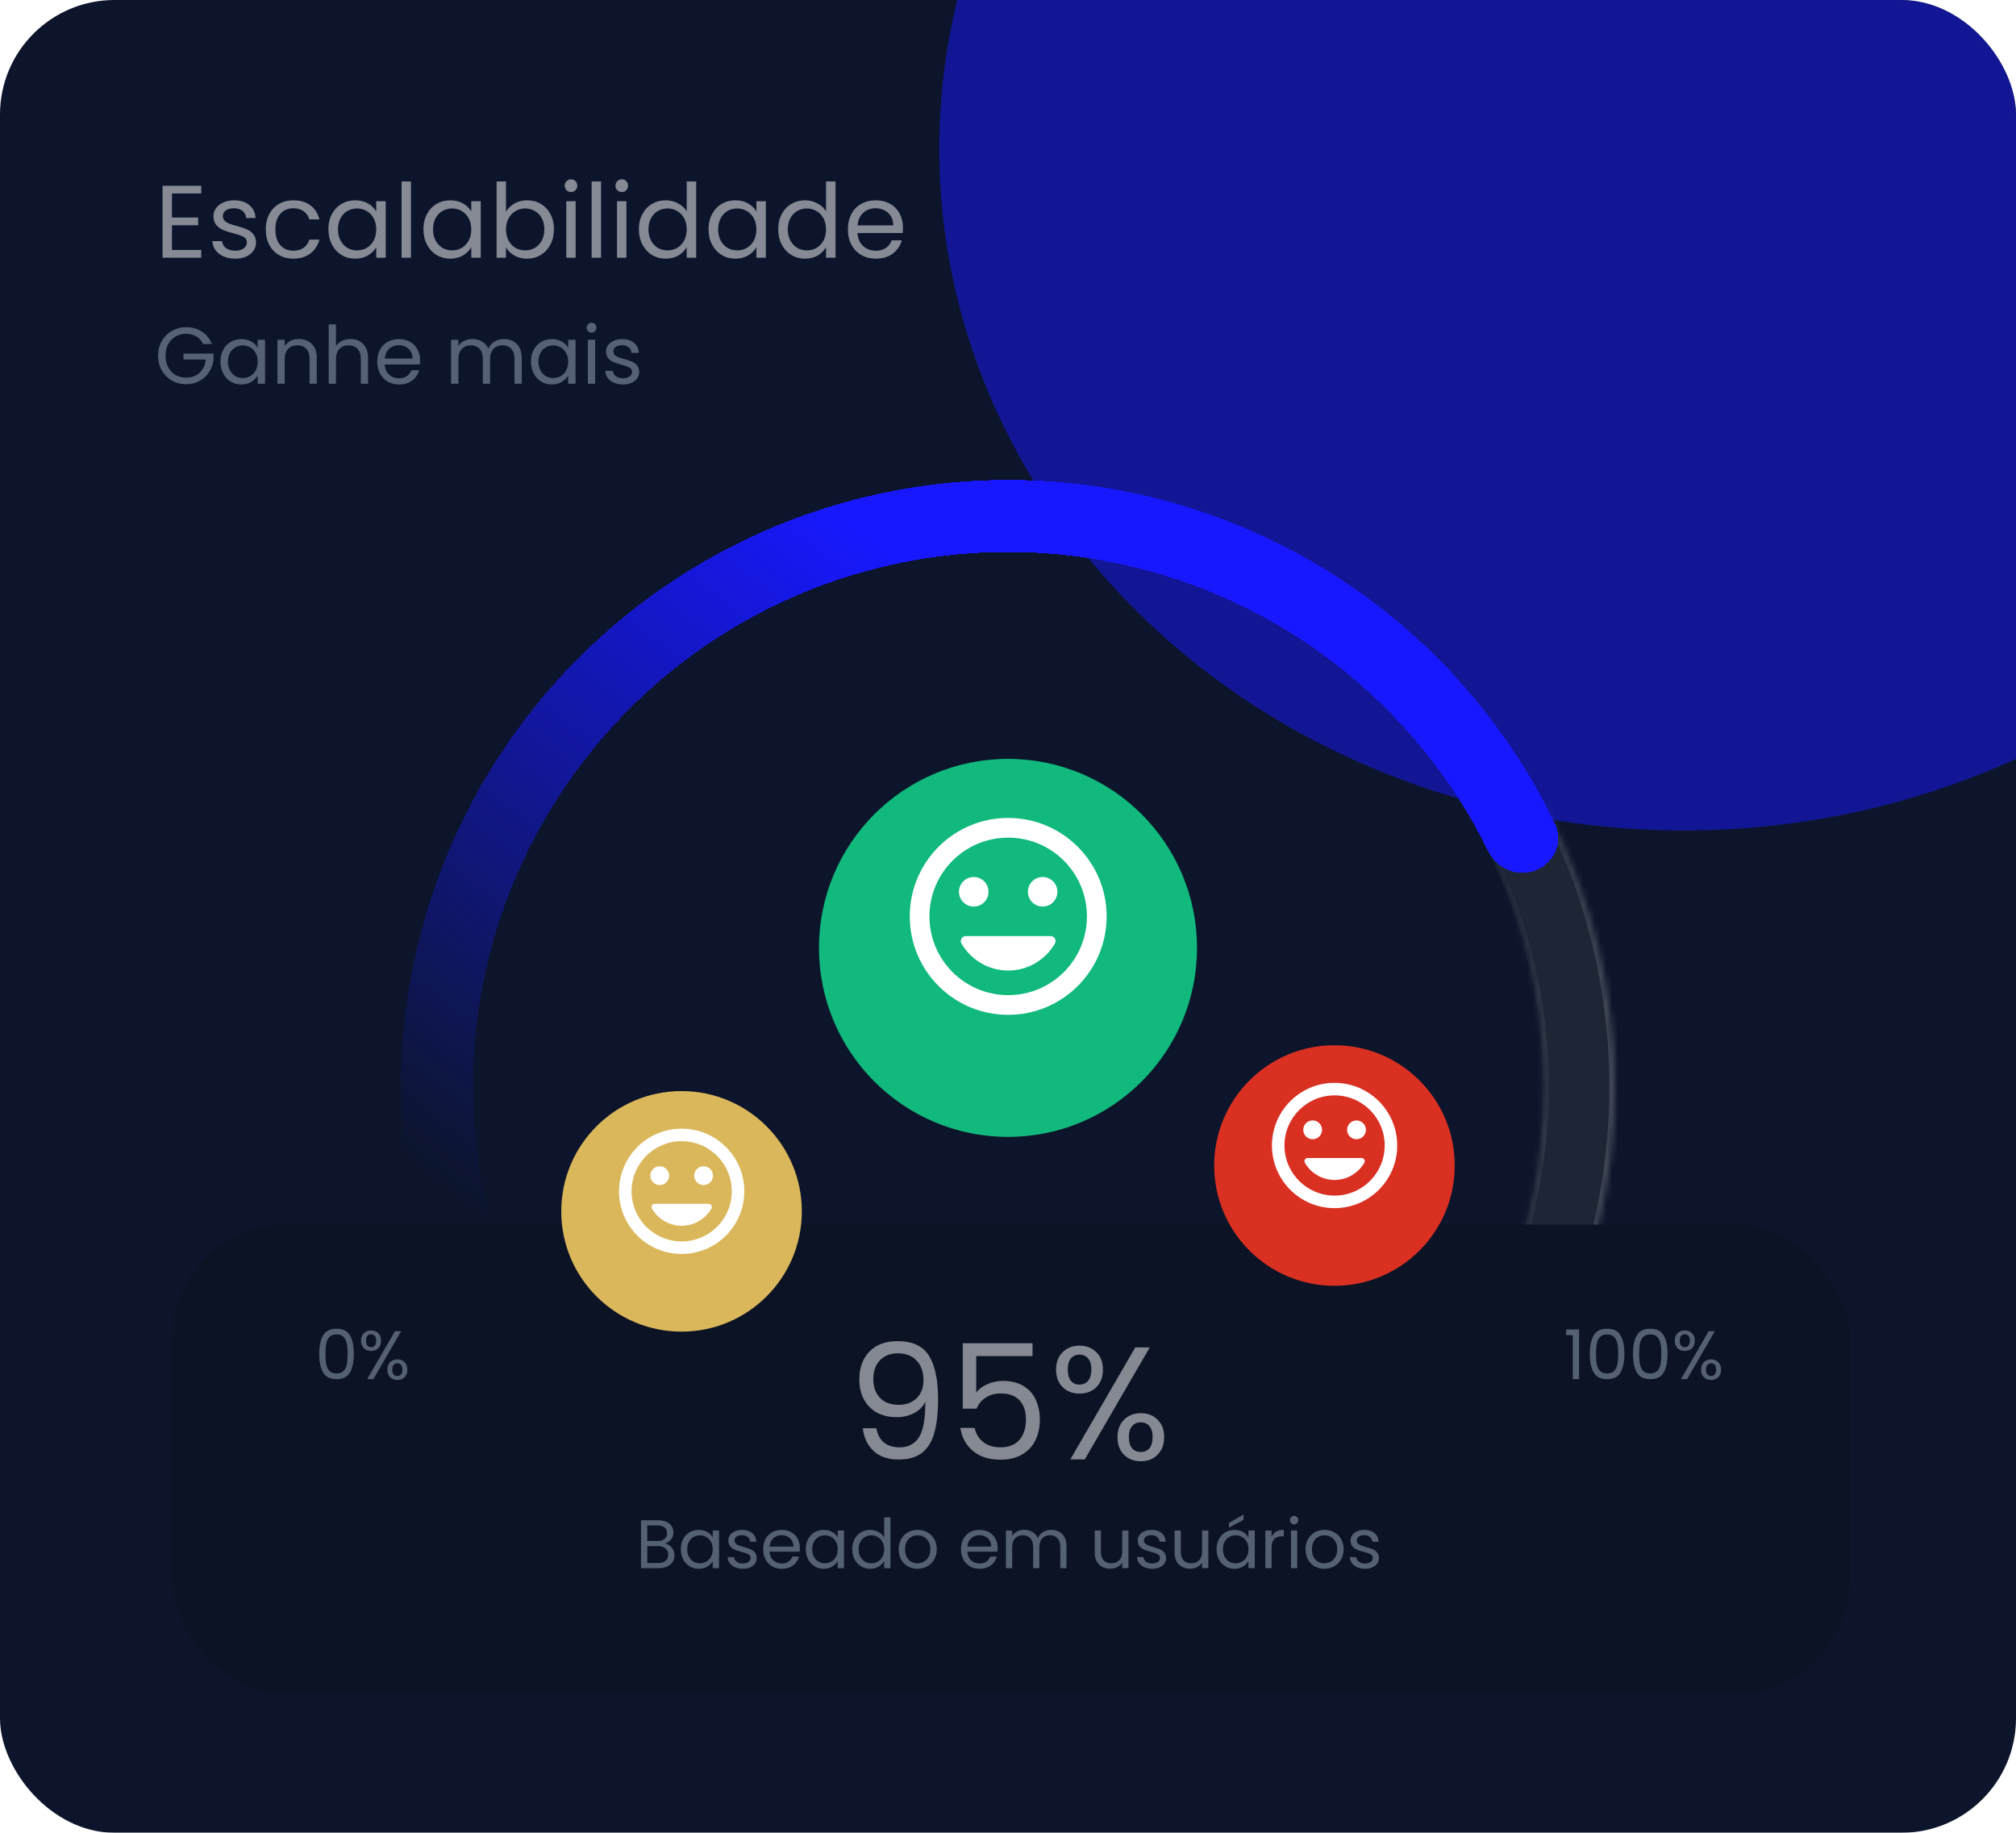 <?xml version="1.0" encoding="UTF-8"?> <svg xmlns="http://www.w3.org/2000/svg" width="352" height="320" viewBox="0 0 352 320" fill="none"><g filter="url(#filter0_b_502_17130)"><g clip-path="url(#clip0_502_17130)"><rect width="352" height="320" rx="20" fill="#0C152B"></rect><path opacity="0.5" d="M30.024 33.786V37.98H34.596V39.33H30.024V43.65H35.136V45H28.386V32.436H35.136V33.786H30.024ZM41.106 45.162C40.35 45.162 39.672 45.036 39.072 44.784C38.472 44.52 37.998 44.16 37.651 43.704C37.303 43.236 37.111 42.702 37.075 42.102H38.767C38.815 42.594 39.042 42.996 39.45 43.308C39.87 43.62 40.416 43.776 41.089 43.776C41.712 43.776 42.205 43.638 42.565 43.362C42.925 43.086 43.105 42.738 43.105 42.318C43.105 41.886 42.913 41.568 42.529 41.364C42.145 41.148 41.55 40.938 40.746 40.734C40.014 40.542 39.414 40.35 38.947 40.158C38.49 39.954 38.094 39.66 37.758 39.276C37.434 38.88 37.273 38.364 37.273 37.728C37.273 37.224 37.422 36.762 37.722 36.342C38.023 35.922 38.449 35.592 39.001 35.352C39.553 35.1 40.182 34.974 40.891 34.974C41.983 34.974 42.864 35.25 43.536 35.802C44.209 36.354 44.569 37.11 44.617 38.07H42.978C42.943 37.554 42.733 37.14 42.349 36.828C41.977 36.516 41.472 36.36 40.837 36.36C40.248 36.36 39.781 36.486 39.432 36.738C39.084 36.99 38.91 37.32 38.91 37.728C38.91 38.052 39.013 38.322 39.217 38.538C39.432 38.742 39.697 38.91 40.008 39.042C40.333 39.162 40.776 39.3 41.34 39.456C42.048 39.648 42.624 39.84 43.069 40.032C43.513 40.212 43.891 40.488 44.203 40.86C44.526 41.232 44.694 41.718 44.706 42.318C44.706 42.858 44.556 43.344 44.257 43.776C43.956 44.208 43.531 44.55 42.978 44.802C42.438 45.042 41.815 45.162 41.106 45.162ZM46.407 40.05C46.407 39.03 46.611 38.142 47.019 37.386C47.427 36.618 47.991 36.024 48.711 35.604C49.443 35.184 50.277 34.974 51.213 34.974C52.425 34.974 53.421 35.268 54.201 35.856C54.993 36.444 55.515 37.26 55.767 38.304H54.003C53.835 37.704 53.505 37.23 53.013 36.882C52.533 36.534 51.933 36.36 51.213 36.36C50.277 36.36 49.521 36.684 48.945 37.332C48.369 37.968 48.081 38.874 48.081 40.05C48.081 41.238 48.369 42.156 48.945 42.804C49.521 43.452 50.277 43.776 51.213 43.776C51.933 43.776 52.533 43.608 53.013 43.272C53.493 42.936 53.823 42.456 54.003 41.832H55.767C55.503 42.84 54.975 43.65 54.183 44.262C53.391 44.862 52.401 45.162 51.213 45.162C50.277 45.162 49.443 44.952 48.711 44.532C47.991 44.112 47.427 43.518 47.019 42.75C46.611 41.982 46.407 41.082 46.407 40.05ZM57.34 40.032C57.34 39.024 57.544 38.142 57.952 37.386C58.36 36.618 58.918 36.024 59.626 35.604C60.346 35.184 61.144 34.974 62.02 34.974C62.884 34.974 63.634 35.16 64.27 35.532C64.906 35.904 65.38 36.372 65.692 36.936V35.136H67.348V45H65.692V43.164C65.368 43.74 64.882 44.22 64.234 44.604C63.598 44.976 62.854 45.162 62.002 45.162C61.126 45.162 60.334 44.946 59.626 44.514C58.918 44.082 58.36 43.476 57.952 42.696C57.544 41.916 57.34 41.028 57.34 40.032ZM65.692 40.05C65.692 39.306 65.542 38.658 65.242 38.106C64.942 37.554 64.534 37.134 64.018 36.846C63.514 36.546 62.956 36.396 62.344 36.396C61.732 36.396 61.174 36.54 60.67 36.828C60.166 37.116 59.764 37.536 59.464 38.088C59.164 38.64 59.014 39.288 59.014 40.032C59.014 40.788 59.164 41.448 59.464 42.012C59.764 42.564 60.166 42.99 60.67 43.29C61.174 43.578 61.732 43.722 62.344 43.722C62.956 43.722 63.514 43.578 64.018 43.29C64.534 42.99 64.942 42.564 65.242 42.012C65.542 41.448 65.692 40.794 65.692 40.05ZM71.754 31.68V45H70.117V31.68H71.754ZM73.934 40.032C73.934 39.024 74.138 38.142 74.546 37.386C74.954 36.618 75.512 36.024 76.22 35.604C76.94 35.184 77.738 34.974 78.614 34.974C79.478 34.974 80.228 35.16 80.864 35.532C81.5 35.904 81.974 36.372 82.286 36.936V35.136H83.942V45H82.286V43.164C81.962 43.74 81.476 44.22 80.828 44.604C80.192 44.976 79.448 45.162 78.596 45.162C77.72 45.162 76.928 44.946 76.22 44.514C75.512 44.082 74.954 43.476 74.546 42.696C74.138 41.916 73.934 41.028 73.934 40.032ZM82.286 40.05C82.286 39.306 82.136 38.658 81.836 38.106C81.536 37.554 81.128 37.134 80.612 36.846C80.108 36.546 79.55 36.396 78.938 36.396C78.326 36.396 77.768 36.54 77.264 36.828C76.76 37.116 76.358 37.536 76.058 38.088C75.758 38.64 75.608 39.288 75.608 40.032C75.608 40.788 75.758 41.448 76.058 42.012C76.358 42.564 76.76 42.99 77.264 43.29C77.768 43.578 78.326 43.722 78.938 43.722C79.55 43.722 80.108 43.578 80.612 43.29C81.128 42.99 81.536 42.564 81.836 42.012C82.136 41.448 82.286 40.794 82.286 40.05ZM88.348 36.972C88.684 36.384 89.176 35.904 89.824 35.532C90.472 35.16 91.21 34.974 92.038 34.974C92.926 34.974 93.724 35.184 94.432 35.604C95.14 36.024 95.698 36.618 96.106 37.386C96.514 38.142 96.718 39.024 96.718 40.032C96.718 41.028 96.514 41.916 96.106 42.696C95.698 43.476 95.134 44.082 94.414 44.514C93.706 44.946 92.914 45.162 92.038 45.162C91.186 45.162 90.436 44.976 89.788 44.604C89.152 44.232 88.672 43.758 88.348 43.182V45H86.71V31.68H88.348V36.972ZM95.044 40.032C95.044 39.288 94.894 38.64 94.594 38.088C94.294 37.536 93.886 37.116 93.37 36.828C92.866 36.54 92.308 36.396 91.696 36.396C91.096 36.396 90.538 36.546 90.022 36.846C89.518 37.134 89.11 37.56 88.798 38.124C88.498 38.676 88.348 39.318 88.348 40.05C88.348 40.794 88.498 41.448 88.798 42.012C89.11 42.564 89.518 42.99 90.022 43.29C90.538 43.578 91.096 43.722 91.696 43.722C92.308 43.722 92.866 43.578 93.37 43.29C93.886 42.99 94.294 42.564 94.594 42.012C94.894 41.448 95.044 40.788 95.044 40.032ZM99.72 33.534C99.408 33.534 99.144 33.426 98.928 33.21C98.712 32.994 98.604 32.73 98.604 32.418C98.604 32.106 98.712 31.842 98.928 31.626C99.144 31.41 99.408 31.302 99.72 31.302C100.02 31.302 100.272 31.41 100.476 31.626C100.692 31.842 100.8 32.106 100.8 32.418C100.8 32.73 100.692 32.994 100.476 33.21C100.272 33.426 100.02 33.534 99.72 33.534ZM100.512 35.136V45H98.874V35.136H100.512ZM104.942 31.68V45H103.304V31.68H104.942ZM108.58 33.534C108.268 33.534 108.004 33.426 107.788 33.21C107.572 32.994 107.464 32.73 107.464 32.418C107.464 32.106 107.572 31.842 107.788 31.626C108.004 31.41 108.268 31.302 108.58 31.302C108.88 31.302 109.132 31.41 109.336 31.626C109.552 31.842 109.66 32.106 109.66 32.418C109.66 32.73 109.552 32.994 109.336 33.21C109.132 33.426 108.88 33.534 108.58 33.534ZM109.372 35.136V45H107.734V35.136H109.372ZM111.551 40.032C111.551 39.024 111.755 38.142 112.163 37.386C112.571 36.618 113.129 36.024 113.837 35.604C114.557 35.184 115.361 34.974 116.249 34.974C117.017 34.974 117.731 35.154 118.391 35.514C119.051 35.862 119.555 36.324 119.903 36.9V31.68H121.559V45H119.903V43.146C119.579 43.734 119.099 44.22 118.463 44.604C117.827 44.976 117.083 45.162 116.231 45.162C115.355 45.162 114.557 44.946 113.837 44.514C113.129 44.082 112.571 43.476 112.163 42.696C111.755 41.916 111.551 41.028 111.551 40.032ZM119.903 40.05C119.903 39.306 119.753 38.658 119.453 38.106C119.153 37.554 118.745 37.134 118.229 36.846C117.725 36.546 117.167 36.396 116.555 36.396C115.943 36.396 115.385 36.54 114.881 36.828C114.377 37.116 113.975 37.536 113.675 38.088C113.375 38.64 113.225 39.288 113.225 40.032C113.225 40.788 113.375 41.448 113.675 42.012C113.975 42.564 114.377 42.99 114.881 43.29C115.385 43.578 115.943 43.722 116.555 43.722C117.167 43.722 117.725 43.578 118.229 43.29C118.745 42.99 119.153 42.564 119.453 42.012C119.753 41.448 119.903 40.794 119.903 40.05ZM123.715 40.032C123.715 39.024 123.919 38.142 124.327 37.386C124.735 36.618 125.293 36.024 126.001 35.604C126.721 35.184 127.519 34.974 128.395 34.974C129.259 34.974 130.009 35.16 130.645 35.532C131.281 35.904 131.755 36.372 132.067 36.936V35.136H133.723V45H132.067V43.164C131.743 43.74 131.257 44.22 130.609 44.604C129.973 44.976 129.229 45.162 128.377 45.162C127.501 45.162 126.709 44.946 126.001 44.514C125.293 44.082 124.735 43.476 124.327 42.696C123.919 41.916 123.715 41.028 123.715 40.032ZM132.067 40.05C132.067 39.306 131.917 38.658 131.617 38.106C131.317 37.554 130.909 37.134 130.393 36.846C129.889 36.546 129.331 36.396 128.719 36.396C128.107 36.396 127.549 36.54 127.045 36.828C126.541 37.116 126.139 37.536 125.839 38.088C125.539 38.64 125.389 39.288 125.389 40.032C125.389 40.788 125.539 41.448 125.839 42.012C126.139 42.564 126.541 42.99 127.045 43.29C127.549 43.578 128.107 43.722 128.719 43.722C129.331 43.722 129.889 43.578 130.393 43.29C130.909 42.99 131.317 42.564 131.617 42.012C131.917 41.448 132.067 40.794 132.067 40.05ZM135.879 40.032C135.879 39.024 136.083 38.142 136.491 37.386C136.899 36.618 137.457 36.024 138.165 35.604C138.885 35.184 139.689 34.974 140.577 34.974C141.345 34.974 142.059 35.154 142.719 35.514C143.379 35.862 143.883 36.324 144.231 36.9V31.68H145.887V45H144.231V43.146C143.907 43.734 143.427 44.22 142.791 44.604C142.155 44.976 141.411 45.162 140.559 45.162C139.683 45.162 138.885 44.946 138.165 44.514C137.457 44.082 136.899 43.476 136.491 42.696C136.083 41.916 135.879 41.028 135.879 40.032ZM144.231 40.05C144.231 39.306 144.081 38.658 143.781 38.106C143.481 37.554 143.073 37.134 142.557 36.846C142.053 36.546 141.495 36.396 140.883 36.396C140.271 36.396 139.713 36.54 139.209 36.828C138.705 37.116 138.303 37.536 138.003 38.088C137.703 38.64 137.553 39.288 137.553 40.032C137.553 40.788 137.703 41.448 138.003 42.012C138.303 42.564 138.705 42.99 139.209 43.29C139.713 43.578 140.271 43.722 140.883 43.722C141.495 43.722 142.053 43.578 142.557 43.29C143.073 42.99 143.481 42.564 143.781 42.012C144.081 41.448 144.231 40.794 144.231 40.05ZM157.656 39.69C157.656 40.002 157.638 40.332 157.602 40.68H149.718C149.778 41.652 150.108 42.414 150.708 42.966C151.32 43.506 152.058 43.776 152.922 43.776C153.63 43.776 154.218 43.614 154.686 43.29C155.166 42.954 155.502 42.51 155.694 41.958H157.458C157.194 42.906 156.666 43.68 155.874 44.28C155.082 44.868 154.098 45.162 152.922 45.162C151.986 45.162 151.146 44.952 150.402 44.532C149.67 44.112 149.094 43.518 148.674 42.75C148.254 41.97 148.044 41.07 148.044 40.05C148.044 39.03 148.248 38.136 148.656 37.368C149.064 36.6 149.634 36.012 150.366 35.604C151.11 35.184 151.962 34.974 152.922 34.974C153.858 34.974 154.686 35.178 155.406 35.586C156.126 35.994 156.678 36.558 157.062 37.278C157.458 37.986 157.656 38.79 157.656 39.69ZM155.964 39.348C155.964 38.724 155.826 38.19 155.55 37.746C155.274 37.29 154.896 36.948 154.416 36.72C153.948 36.48 153.426 36.36 152.85 36.36C152.022 36.36 151.314 36.624 150.726 37.152C150.15 37.68 149.82 38.412 149.736 39.348H155.964Z" fill="white"></path><path opacity="0.5" d="M35.47 60.07C35.199 59.501 34.807 59.062 34.294 58.754C33.781 58.437 33.183 58.278 32.502 58.278C31.821 58.278 31.205 58.437 30.654 58.754C30.113 59.062 29.683 59.51 29.366 60.098C29.058 60.677 28.904 61.349 28.904 62.114C28.904 62.879 29.058 63.551 29.366 64.13C29.683 64.709 30.113 65.157 30.654 65.474C31.205 65.782 31.821 65.936 32.502 65.936C33.454 65.936 34.238 65.651 34.854 65.082C35.47 64.513 35.829 63.743 35.932 62.772H32.04V61.736H37.29V62.716C37.215 63.519 36.963 64.256 36.534 64.928C36.105 65.591 35.54 66.118 34.84 66.51C34.14 66.893 33.361 67.084 32.502 67.084C31.597 67.084 30.771 66.874 30.024 66.454C29.277 66.025 28.685 65.432 28.246 64.676C27.817 63.92 27.602 63.066 27.602 62.114C27.602 61.162 27.817 60.308 28.246 59.552C28.685 58.787 29.277 58.194 30.024 57.774C30.771 57.345 31.597 57.13 32.502 57.13C33.538 57.13 34.453 57.387 35.246 57.9C36.049 58.413 36.632 59.137 36.996 60.07H35.47ZM38.498 63.136C38.498 62.352 38.657 61.666 38.974 61.078C39.292 60.481 39.726 60.019 40.276 59.692C40.837 59.365 41.457 59.202 42.139 59.202C42.81 59.202 43.394 59.347 43.889 59.636C44.383 59.925 44.752 60.289 44.995 60.728V59.328H46.282V67H44.995V65.572C44.742 66.02 44.364 66.393 43.861 66.692C43.366 66.981 42.787 67.126 42.124 67.126C41.443 67.126 40.827 66.958 40.276 66.622C39.726 66.286 39.292 65.815 38.974 65.208C38.657 64.601 38.498 63.911 38.498 63.136ZM44.995 63.15C44.995 62.571 44.878 62.067 44.645 61.638C44.411 61.209 44.094 60.882 43.693 60.658C43.3 60.425 42.867 60.308 42.391 60.308C41.914 60.308 41.48 60.42 41.089 60.644C40.697 60.868 40.384 61.195 40.151 61.624C39.917 62.053 39.8 62.557 39.8 63.136C39.8 63.724 39.917 64.237 40.151 64.676C40.384 65.105 40.697 65.437 41.089 65.67C41.48 65.894 41.914 66.006 42.391 66.006C42.867 66.006 43.3 65.894 43.693 65.67C44.094 65.437 44.411 65.105 44.645 64.676C44.878 64.237 44.995 63.729 44.995 63.15ZM52.173 59.188C53.107 59.188 53.863 59.473 54.441 60.042C55.02 60.602 55.309 61.414 55.309 62.478V67H54.049V62.66C54.049 61.895 53.858 61.311 53.475 60.91C53.093 60.499 52.57 60.294 51.907 60.294C51.235 60.294 50.699 60.504 50.297 60.924C49.905 61.344 49.709 61.955 49.709 62.758V67H48.435V59.328H49.709V60.42C49.961 60.028 50.302 59.725 50.731 59.51C51.17 59.295 51.651 59.188 52.173 59.188ZM61.199 59.188C61.777 59.188 62.3 59.314 62.767 59.566C63.233 59.809 63.597 60.177 63.858 60.672C64.129 61.167 64.264 61.769 64.264 62.478V67H63.005V62.66C63.005 61.895 62.813 61.311 62.431 60.91C62.048 60.499 61.525 60.294 60.862 60.294C60.191 60.294 59.654 60.504 59.252 60.924C58.861 61.344 58.664 61.955 58.664 62.758V67H57.391V56.64H58.664V60.42C58.916 60.028 59.262 59.725 59.7 59.51C60.148 59.295 60.648 59.188 61.199 59.188ZM73.346 62.87C73.346 63.113 73.332 63.369 73.304 63.64H67.172C67.218 64.396 67.475 64.989 67.942 65.418C68.418 65.838 68.992 66.048 69.664 66.048C70.214 66.048 70.672 65.922 71.036 65.67C71.409 65.409 71.67 65.063 71.82 64.634H73.192C72.986 65.371 72.576 65.973 71.96 66.44C71.344 66.897 70.578 67.126 69.664 67.126C68.936 67.126 68.282 66.963 67.704 66.636C67.134 66.309 66.686 65.847 66.36 65.25C66.033 64.643 65.87 63.943 65.87 63.15C65.87 62.357 66.028 61.661 66.346 61.064C66.663 60.467 67.106 60.009 67.676 59.692C68.254 59.365 68.917 59.202 69.664 59.202C70.392 59.202 71.036 59.361 71.596 59.678C72.156 59.995 72.585 60.434 72.884 60.994C73.192 61.545 73.346 62.17 73.346 62.87ZM72.03 62.604C72.03 62.119 71.922 61.703 71.708 61.358C71.493 61.003 71.199 60.737 70.826 60.56C70.462 60.373 70.056 60.28 69.608 60.28C68.964 60.28 68.413 60.485 67.956 60.896C67.508 61.307 67.251 61.876 67.186 62.604H72.03ZM87.986 59.188C88.583 59.188 89.115 59.314 89.582 59.566C90.048 59.809 90.417 60.177 90.688 60.672C90.958 61.167 91.094 61.769 91.094 62.478V67H89.834V62.66C89.834 61.895 89.642 61.311 89.26 60.91C88.886 60.499 88.378 60.294 87.734 60.294C87.071 60.294 86.544 60.509 86.152 60.938C85.76 61.358 85.564 61.969 85.564 62.772V67H84.304V62.66C84.304 61.895 84.112 61.311 83.73 60.91C83.356 60.499 82.848 60.294 82.204 60.294C81.541 60.294 81.014 60.509 80.622 60.938C80.23 61.358 80.034 61.969 80.034 62.772V67H78.76V59.328H80.034V60.434C80.286 60.033 80.622 59.725 81.042 59.51C81.471 59.295 81.942 59.188 82.456 59.188C83.1 59.188 83.669 59.333 84.164 59.622C84.658 59.911 85.027 60.336 85.27 60.896C85.484 60.355 85.839 59.935 86.334 59.636C86.828 59.337 87.379 59.188 87.986 59.188ZM92.707 63.136C92.707 62.352 92.866 61.666 93.183 61.078C93.501 60.481 93.935 60.019 94.486 59.692C95.046 59.365 95.666 59.202 96.347 59.202C97.019 59.202 97.603 59.347 98.097 59.636C98.592 59.925 98.961 60.289 99.204 60.728V59.328H100.491V67H99.204V65.572C98.951 66.02 98.573 66.393 98.07 66.692C97.575 66.981 96.996 67.126 96.334 67.126C95.652 67.126 95.036 66.958 94.486 66.622C93.935 66.286 93.501 65.815 93.183 65.208C92.866 64.601 92.707 63.911 92.707 63.136ZM99.204 63.15C99.204 62.571 99.087 62.067 98.853 61.638C98.62 61.209 98.303 60.882 97.901 60.658C97.51 60.425 97.076 60.308 96.6 60.308C96.124 60.308 95.689 60.42 95.297 60.644C94.906 60.868 94.593 61.195 94.359 61.624C94.126 62.053 94.01 62.557 94.01 63.136C94.01 63.724 94.126 64.237 94.359 64.676C94.593 65.105 94.906 65.437 95.297 65.67C95.689 65.894 96.124 66.006 96.6 66.006C97.076 66.006 97.51 65.894 97.901 65.67C98.303 65.437 98.62 65.105 98.853 64.676C99.087 64.237 99.204 63.729 99.204 63.15ZM103.302 58.082C103.06 58.082 102.854 57.998 102.686 57.83C102.518 57.662 102.434 57.457 102.434 57.214C102.434 56.971 102.518 56.766 102.686 56.598C102.854 56.43 103.06 56.346 103.302 56.346C103.536 56.346 103.732 56.43 103.89 56.598C104.058 56.766 104.142 56.971 104.142 57.214C104.142 57.457 104.058 57.662 103.89 57.83C103.732 57.998 103.536 58.082 103.302 58.082ZM103.918 59.328V67H102.644V59.328H103.918ZM108.806 67.126C108.218 67.126 107.69 67.028 107.224 66.832C106.757 66.627 106.388 66.347 106.118 65.992C105.847 65.628 105.698 65.213 105.67 64.746H106.986C107.023 65.129 107.2 65.441 107.518 65.684C107.844 65.927 108.269 66.048 108.792 66.048C109.277 66.048 109.66 65.941 109.94 65.726C110.22 65.511 110.36 65.241 110.36 64.914C110.36 64.578 110.21 64.331 109.912 64.172C109.613 64.004 109.151 63.841 108.526 63.682C107.956 63.533 107.49 63.383 107.126 63.234C106.771 63.075 106.463 62.847 106.202 62.548C105.95 62.24 105.824 61.839 105.824 61.344C105.824 60.952 105.94 60.593 106.174 60.266C106.407 59.939 106.738 59.683 107.168 59.496C107.597 59.3 108.087 59.202 108.638 59.202C109.487 59.202 110.173 59.417 110.696 59.846C111.218 60.275 111.498 60.863 111.536 61.61H110.262C110.234 61.209 110.07 60.887 109.772 60.644C109.482 60.401 109.09 60.28 108.596 60.28C108.138 60.28 107.774 60.378 107.504 60.574C107.233 60.77 107.098 61.027 107.098 61.344C107.098 61.596 107.177 61.806 107.336 61.974C107.504 62.133 107.709 62.263 107.952 62.366C108.204 62.459 108.549 62.567 108.988 62.688C109.538 62.837 109.986 62.987 110.332 63.136C110.677 63.276 110.971 63.491 111.214 63.78C111.466 64.069 111.596 64.447 111.606 64.914C111.606 65.334 111.489 65.712 111.256 66.048C111.022 66.384 110.691 66.65 110.262 66.846C109.842 67.033 109.356 67.126 108.806 67.126Z" fill="#A0AEC0"></path><mask id="path-4-inside-1_502_17130" fill="white"><path d="M262.35 239.653C265.359 241.39 269.225 240.367 270.781 237.26C278.146 222.553 282 206.305 282 189.799C282 173.293 278.146 157.045 270.781 142.337C269.225 139.231 265.359 138.207 262.35 139.944V139.944C259.341 141.682 258.331 145.521 259.862 148.64C266.136 161.425 269.417 175.502 269.417 189.799C269.417 204.095 266.136 218.173 259.862 230.957C258.331 234.076 259.341 237.916 262.35 239.653V239.653Z"></path></mask><path d="M262.35 239.653C265.359 241.39 269.225 240.367 270.781 237.26C278.146 222.553 282 206.305 282 189.799C282 173.293 278.146 157.045 270.781 142.337C269.225 139.231 265.359 138.207 262.35 139.944V139.944C259.341 141.682 258.331 145.521 259.862 148.64C266.136 161.425 269.417 175.502 269.417 189.799C269.417 204.095 266.136 218.173 259.862 230.957C258.331 234.076 259.341 237.916 262.35 239.653V239.653Z" fill="#1E2636" stroke="url(#paint0_linear_502_17130)" stroke-width="2" mask="url(#path-4-inside-1_502_17130)"></path><g filter="url(#filter1_d_502_17130)"><path d="M268.24 151.938C271.455 150.619 273.008 146.934 271.5 143.803C264.869 130.035 255.328 117.84 243.508 108.076C230.069 96.974 214.099 89.358 197.013 85.903C179.927 82.447 162.253 83.258 145.555 88.265C128.858 93.271 113.653 102.318 101.287 114.605C88.921 126.891 79.777 142.038 74.663 158.703C69.549 175.367 68.624 193.036 71.97 210.144C75.316 227.252 82.829 243.27 93.844 256.781C103.532 268.663 115.666 278.283 129.391 285.002C132.511 286.53 136.206 285 137.546 281.794V281.794C138.886 278.589 137.362 274.923 134.254 273.37C122.433 267.465 111.976 259.108 103.596 248.83C93.889 236.923 87.267 222.806 84.319 207.729C81.37 192.652 82.185 177.08 86.692 162.394C91.199 147.707 99.258 134.359 110.156 123.531C121.054 112.703 134.454 104.729 149.169 100.317C163.884 95.905 179.461 95.19 194.519 98.235C209.576 101.281 223.65 107.993 235.494 117.777C245.719 126.223 254.008 136.733 259.837 148.592C261.37 151.71 265.026 153.258 268.24 151.938V151.938Z" fill="url(#paint1_linear_502_17130)" shape-rendering="crispEdges"></path></g><g filter="url(#filter2_b_502_17130)"><rect x="30" y="213.799" width="293" height="82" rx="20" fill="#0B1325"></rect><path opacity="0.5" d="M153.012 249.367C153.199 250.431 153.628 251.252 154.3 251.831C154.991 252.409 155.915 252.699 157.072 252.699C158.621 252.699 159.76 252.092 160.488 250.879C161.235 249.665 161.589 247.621 161.552 244.747C161.16 245.587 160.507 246.249 159.592 246.735C158.677 247.201 157.66 247.435 156.54 247.435C155.289 247.435 154.169 247.183 153.18 246.679C152.209 246.156 151.444 245.4 150.884 244.411C150.324 243.421 150.044 242.227 150.044 240.827C150.044 238.829 150.623 237.224 151.78 236.011C152.937 234.779 154.58 234.163 156.708 234.163C159.321 234.163 161.151 235.012 162.196 236.711C163.26 238.409 163.792 240.939 163.792 244.299C163.792 246.651 163.577 248.592 163.148 250.123C162.737 251.653 162.028 252.82 161.02 253.623C160.031 254.425 158.668 254.827 156.932 254.827C155.028 254.827 153.544 254.313 152.48 253.287C151.416 252.26 150.809 250.953 150.66 249.367H153.012ZM156.96 245.279C158.211 245.279 159.237 244.896 160.04 244.131C160.843 243.347 161.244 242.292 161.244 240.967C161.244 239.567 160.852 238.437 160.068 237.579C159.284 236.72 158.183 236.291 156.764 236.291C155.457 236.291 154.412 236.701 153.628 237.523C152.863 238.344 152.48 239.427 152.48 240.771C152.48 242.133 152.863 243.225 153.628 244.047C154.393 244.868 155.504 245.279 156.96 245.279ZM180.281 236.767H170.453V243.151C170.882 242.553 171.517 242.068 172.357 241.695C173.197 241.303 174.102 241.107 175.073 241.107C176.622 241.107 177.882 241.433 178.853 242.087C179.823 242.721 180.514 243.552 180.925 244.579C181.354 245.587 181.569 246.66 181.569 247.799C181.569 249.143 181.317 250.347 180.813 251.411C180.309 252.475 179.534 253.315 178.489 253.931C177.462 254.547 176.183 254.855 174.653 254.855C172.693 254.855 171.106 254.351 169.893 253.343C168.679 252.335 167.942 250.991 167.681 249.311H170.173C170.415 250.375 170.929 251.205 171.713 251.803C172.497 252.4 173.486 252.699 174.681 252.699C176.155 252.699 177.266 252.26 178.013 251.383C178.759 250.487 179.133 249.311 179.133 247.855C179.133 246.399 178.759 245.279 178.013 244.495C177.266 243.692 176.165 243.291 174.709 243.291C173.719 243.291 172.851 243.533 172.105 244.019C171.377 244.485 170.845 245.129 170.509 245.951H168.101V234.527H180.281V236.767ZM184.395 239.119C184.395 237.849 184.777 236.841 185.543 236.095C186.308 235.329 187.288 234.947 188.483 234.947C189.677 234.947 190.657 235.329 191.423 236.095C192.188 236.841 192.571 237.849 192.571 239.119C192.571 240.407 192.188 241.433 191.423 242.199C190.657 242.945 189.677 243.319 188.483 243.319C187.288 243.319 186.308 242.945 185.543 242.199C184.777 241.433 184.395 240.407 184.395 239.119ZM200.747 235.255L189.407 254.799H186.887L198.227 235.255H200.747ZM188.483 236.515C187.848 236.515 187.344 236.739 186.971 237.187C186.616 237.616 186.439 238.26 186.439 239.119C186.439 239.977 186.616 240.631 186.971 241.079C187.344 241.527 187.848 241.751 188.483 241.751C189.117 241.751 189.621 241.527 189.995 241.079C190.368 240.612 190.555 239.959 190.555 239.119C190.555 238.26 190.368 237.616 189.995 237.187C189.621 236.739 189.117 236.515 188.483 236.515ZM195.119 250.935C195.119 249.647 195.501 248.629 196.267 247.883C197.032 247.117 198.012 246.735 199.207 246.735C200.401 246.735 201.372 247.117 202.119 247.883C202.884 248.629 203.267 249.647 203.267 250.935C203.267 252.204 202.884 253.221 202.119 253.987C201.372 254.752 200.401 255.135 199.207 255.135C198.012 255.135 197.032 254.761 196.267 254.015C195.501 253.249 195.119 252.223 195.119 250.935ZM199.179 248.331C198.544 248.331 198.04 248.555 197.667 249.003C197.293 249.432 197.107 250.076 197.107 250.935C197.107 251.775 197.293 252.419 197.667 252.867C198.04 253.296 198.544 253.511 199.179 253.511C199.813 253.511 200.317 253.296 200.691 252.867C201.064 252.419 201.251 251.775 201.251 250.935C201.251 250.076 201.064 249.432 200.691 249.003C200.317 248.555 199.813 248.331 199.179 248.331Z" fill="white"></path><path opacity="0.5" d="M116.112 269.491C116.416 269.539 116.692 269.663 116.94 269.863C117.196 270.063 117.396 270.311 117.54 270.607C117.692 270.903 117.768 271.219 117.768 271.555C117.768 271.979 117.66 272.363 117.444 272.707C117.228 273.043 116.912 273.311 116.496 273.511C116.088 273.703 115.604 273.799 115.044 273.799H111.924V265.435H114.924C115.492 265.435 115.976 265.531 116.376 265.723C116.776 265.907 117.076 266.159 117.276 266.479C117.476 266.799 117.576 267.159 117.576 267.559C117.576 268.055 117.44 268.467 117.168 268.795C116.904 269.115 116.552 269.347 116.112 269.491ZM113.016 269.047H114.852C115.364 269.047 115.76 268.927 116.04 268.687C116.32 268.447 116.46 268.115 116.46 267.691C116.46 267.267 116.32 266.935 116.04 266.695C115.76 266.455 115.356 266.335 114.828 266.335H113.016V269.047ZM114.948 272.899C115.492 272.899 115.916 272.771 116.22 272.515C116.524 272.259 116.676 271.903 116.676 271.447C116.676 270.983 116.516 270.619 116.196 270.355C115.876 270.083 115.448 269.947 114.912 269.947H113.016V272.899H114.948ZM118.875 270.487C118.875 269.815 119.011 269.227 119.283 268.723C119.555 268.211 119.927 267.815 120.399 267.535C120.879 267.255 121.411 267.115 121.995 267.115C122.571 267.115 123.071 267.239 123.495 267.487C123.919 267.735 124.235 268.047 124.443 268.423V267.223H125.547V273.799H124.443V272.575C124.227 272.959 123.903 273.279 123.471 273.535C123.047 273.783 122.551 273.907 121.983 273.907C121.399 273.907 120.871 273.763 120.399 273.475C119.927 273.187 119.555 272.783 119.283 272.263C119.011 271.743 118.875 271.151 118.875 270.487ZM124.443 270.499C124.443 270.003 124.343 269.571 124.143 269.203C123.943 268.835 123.671 268.555 123.327 268.363C122.991 268.163 122.619 268.063 122.211 268.063C121.803 268.063 121.431 268.159 121.095 268.351C120.759 268.543 120.491 268.823 120.291 269.191C120.091 269.559 119.991 269.991 119.991 270.487C119.991 270.991 120.091 271.431 120.291 271.807C120.491 272.175 120.759 272.459 121.095 272.659C121.431 272.851 121.803 272.947 122.211 272.947C122.619 272.947 122.991 272.851 123.327 272.659C123.671 272.459 123.943 272.175 124.143 271.807C124.343 271.431 124.443 270.995 124.443 270.499ZM129.721 273.907C129.217 273.907 128.765 273.823 128.365 273.655C127.965 273.479 127.649 273.239 127.417 272.935C127.185 272.623 127.057 272.267 127.033 271.867H128.161C128.193 272.195 128.345 272.463 128.617 272.671C128.897 272.879 129.261 272.983 129.709 272.983C130.125 272.983 130.453 272.891 130.693 272.707C130.933 272.523 131.053 272.291 131.053 272.011C131.053 271.723 130.925 271.511 130.669 271.375C130.413 271.231 130.017 271.091 129.481 270.955C128.993 270.827 128.593 270.699 128.281 270.571C127.977 270.435 127.713 270.239 127.489 269.983C127.273 269.719 127.165 269.375 127.165 268.951C127.165 268.615 127.265 268.307 127.465 268.027C127.665 267.747 127.949 267.527 128.317 267.367C128.685 267.199 129.105 267.115 129.577 267.115C130.305 267.115 130.893 267.299 131.341 267.667C131.789 268.035 132.029 268.539 132.061 269.179H130.969C130.945 268.835 130.805 268.559 130.549 268.351C130.301 268.143 129.965 268.039 129.541 268.039C129.149 268.039 128.837 268.123 128.605 268.291C128.373 268.459 128.257 268.679 128.257 268.951C128.257 269.167 128.325 269.347 128.461 269.491C128.605 269.627 128.781 269.739 128.989 269.827C129.205 269.907 129.501 269.999 129.877 270.103C130.349 270.231 130.733 270.359 131.029 270.487C131.325 270.607 131.577 270.791 131.785 271.039C132.001 271.287 132.113 271.611 132.121 272.011C132.121 272.371 132.021 272.695 131.821 272.983C131.621 273.271 131.337 273.499 130.969 273.667C130.609 273.827 130.193 273.907 129.721 273.907ZM139.662 270.259C139.662 270.467 139.65 270.687 139.626 270.919H134.37C134.41 271.567 134.63 272.075 135.03 272.443C135.438 272.803 135.93 272.983 136.506 272.983C136.978 272.983 137.37 272.875 137.682 272.659C138.002 272.435 138.226 272.139 138.354 271.771H139.53C139.354 272.403 139.002 272.919 138.474 273.319C137.946 273.711 137.29 273.907 136.506 273.907C135.882 273.907 135.322 273.767 134.826 273.487C134.338 273.207 133.954 272.811 133.674 272.299C133.394 271.779 133.254 271.179 133.254 270.499C133.254 269.819 133.39 269.223 133.662 268.711C133.934 268.199 134.314 267.807 134.802 267.535C135.298 267.255 135.866 267.115 136.506 267.115C137.13 267.115 137.682 267.251 138.162 267.523C138.642 267.795 139.01 268.171 139.266 268.651C139.53 269.123 139.662 269.659 139.662 270.259ZM138.534 270.031C138.534 269.615 138.442 269.259 138.258 268.963C138.074 268.659 137.822 268.431 137.502 268.279C137.19 268.119 136.842 268.039 136.458 268.039C135.906 268.039 135.434 268.215 135.042 268.567C134.658 268.919 134.438 269.407 134.382 270.031H138.534ZM140.696 270.487C140.696 269.815 140.832 269.227 141.104 268.723C141.376 268.211 141.748 267.815 142.22 267.535C142.7 267.255 143.232 267.115 143.816 267.115C144.392 267.115 144.892 267.239 145.316 267.487C145.74 267.735 146.056 268.047 146.264 268.423V267.223H147.368V273.799H146.264V272.575C146.048 272.959 145.724 273.279 145.292 273.535C144.868 273.783 144.372 273.907 143.804 273.907C143.22 273.907 142.692 273.763 142.22 273.475C141.748 273.187 141.376 272.783 141.104 272.263C140.832 271.743 140.696 271.151 140.696 270.487ZM146.264 270.499C146.264 270.003 146.164 269.571 145.964 269.203C145.764 268.835 145.492 268.555 145.148 268.363C144.812 268.163 144.44 268.063 144.032 268.063C143.624 268.063 143.252 268.159 142.916 268.351C142.58 268.543 142.312 268.823 142.112 269.191C141.912 269.559 141.812 269.991 141.812 270.487C141.812 270.991 141.912 271.431 142.112 271.807C142.312 272.175 142.58 272.459 142.916 272.659C143.252 272.851 143.624 272.947 144.032 272.947C144.44 272.947 144.812 272.851 145.148 272.659C145.492 272.459 145.764 272.175 145.964 271.807C146.164 271.431 146.264 270.995 146.264 270.499ZM148.805 270.487C148.805 269.815 148.941 269.227 149.213 268.723C149.485 268.211 149.857 267.815 150.329 267.535C150.809 267.255 151.345 267.115 151.937 267.115C152.449 267.115 152.925 267.235 153.365 267.475C153.805 267.707 154.141 268.015 154.373 268.399V264.919H155.477V273.799H154.373V272.563C154.157 272.955 153.837 273.279 153.413 273.535C152.989 273.783 152.493 273.907 151.925 273.907C151.341 273.907 150.809 273.763 150.329 273.475C149.857 273.187 149.485 272.783 149.213 272.263C148.941 271.743 148.805 271.151 148.805 270.487ZM154.373 270.499C154.373 270.003 154.273 269.571 154.073 269.203C153.873 268.835 153.601 268.555 153.257 268.363C152.921 268.163 152.549 268.063 152.141 268.063C151.733 268.063 151.361 268.159 151.025 268.351C150.689 268.543 150.421 268.823 150.221 269.191C150.021 269.559 149.921 269.991 149.921 270.487C149.921 270.991 150.021 271.431 150.221 271.807C150.421 272.175 150.689 272.459 151.025 272.659C151.361 272.851 151.733 272.947 152.141 272.947C152.549 272.947 152.921 272.851 153.257 272.659C153.601 272.459 153.873 272.175 154.073 271.807C154.273 271.431 154.373 270.995 154.373 270.499ZM160.19 273.907C159.574 273.907 159.014 273.767 158.51 273.487C158.014 273.207 157.622 272.811 157.334 272.299C157.054 271.779 156.914 271.179 156.914 270.499C156.914 269.827 157.058 269.235 157.346 268.723C157.642 268.203 158.042 267.807 158.546 267.535C159.05 267.255 159.614 267.115 160.238 267.115C160.862 267.115 161.426 267.255 161.93 267.535C162.434 267.807 162.83 268.199 163.118 268.711C163.414 269.223 163.562 269.819 163.562 270.499C163.562 271.179 163.41 271.779 163.106 272.299C162.81 272.811 162.406 273.207 161.894 273.487C161.382 273.767 160.814 273.907 160.19 273.907ZM160.19 272.947C160.582 272.947 160.95 272.855 161.294 272.671C161.638 272.487 161.914 272.211 162.122 271.843C162.338 271.475 162.446 271.027 162.446 270.499C162.446 269.971 162.342 269.523 162.134 269.155C161.926 268.787 161.654 268.515 161.318 268.339C160.982 268.155 160.618 268.063 160.226 268.063C159.826 268.063 159.458 268.155 159.122 268.339C158.794 268.515 158.53 268.787 158.33 269.155C158.13 269.523 158.03 269.971 158.03 270.499C158.03 271.035 158.126 271.487 158.318 271.855C158.518 272.223 158.782 272.499 159.11 272.683C159.438 272.859 159.798 272.947 160.19 272.947ZM174.197 270.259C174.197 270.467 174.185 270.687 174.161 270.919H168.905C168.945 271.567 169.165 272.075 169.565 272.443C169.973 272.803 170.465 272.983 171.041 272.983C171.513 272.983 171.905 272.875 172.217 272.659C172.537 272.435 172.761 272.139 172.889 271.771H174.065C173.889 272.403 173.537 272.919 173.009 273.319C172.481 273.711 171.825 273.907 171.041 273.907C170.417 273.907 169.857 273.767 169.361 273.487C168.873 273.207 168.489 272.811 168.209 272.299C167.929 271.779 167.789 271.179 167.789 270.499C167.789 269.819 167.925 269.223 168.197 268.711C168.469 268.199 168.849 267.807 169.337 267.535C169.833 267.255 170.401 267.115 171.041 267.115C171.665 267.115 172.217 267.251 172.697 267.523C173.177 267.795 173.545 268.171 173.801 268.651C174.065 269.123 174.197 269.659 174.197 270.259ZM173.069 270.031C173.069 269.615 172.977 269.259 172.793 268.963C172.609 268.659 172.357 268.431 172.037 268.279C171.725 268.119 171.377 268.039 170.993 268.039C170.441 268.039 169.969 268.215 169.577 268.567C169.193 268.919 168.973 269.407 168.917 270.031H173.069ZM183.547 267.103C184.059 267.103 184.515 267.211 184.915 267.427C185.315 267.635 185.631 267.951 185.863 268.375C186.095 268.799 186.211 269.315 186.211 269.923V273.799H185.131V270.079C185.131 269.423 184.967 268.923 184.639 268.579C184.319 268.227 183.883 268.051 183.331 268.051C182.763 268.051 182.311 268.235 181.975 268.603C181.639 268.963 181.471 269.487 181.471 270.175V273.799H180.391V270.079C180.391 269.423 180.227 268.923 179.899 268.579C179.579 268.227 179.143 268.051 178.591 268.051C178.023 268.051 177.571 268.235 177.235 268.603C176.899 268.963 176.731 269.487 176.731 270.175V273.799H175.639V267.223H176.731V268.171C176.947 267.827 177.235 267.563 177.595 267.379C177.963 267.195 178.367 267.103 178.807 267.103C179.359 267.103 179.847 267.227 180.271 267.475C180.695 267.723 181.011 268.087 181.219 268.567C181.403 268.103 181.707 267.743 182.131 267.487C182.555 267.231 183.027 267.103 183.547 267.103ZM197.033 267.223V273.799H195.941V272.827C195.733 273.163 195.441 273.427 195.065 273.619C194.697 273.803 194.289 273.895 193.841 273.895C193.329 273.895 192.869 273.791 192.461 273.583C192.053 273.367 191.729 273.047 191.489 272.623C191.257 272.199 191.141 271.683 191.141 271.075V267.223H192.221V270.931C192.221 271.579 192.385 272.079 192.713 272.431C193.041 272.775 193.489 272.947 194.057 272.947C194.641 272.947 195.101 272.767 195.437 272.407C195.773 272.047 195.941 271.523 195.941 270.835V267.223H197.033ZM201.205 273.907C200.701 273.907 200.249 273.823 199.849 273.655C199.449 273.479 199.133 273.239 198.901 272.935C198.669 272.623 198.541 272.267 198.517 271.867H199.645C199.677 272.195 199.829 272.463 200.101 272.671C200.381 272.879 200.745 272.983 201.193 272.983C201.609 272.983 201.937 272.891 202.177 272.707C202.417 272.523 202.537 272.291 202.537 272.011C202.537 271.723 202.409 271.511 202.153 271.375C201.897 271.231 201.501 271.091 200.965 270.955C200.477 270.827 200.077 270.699 199.765 270.571C199.461 270.435 199.197 270.239 198.973 269.983C198.757 269.719 198.649 269.375 198.649 268.951C198.649 268.615 198.749 268.307 198.949 268.027C199.149 267.747 199.433 267.527 199.801 267.367C200.169 267.199 200.589 267.115 201.061 267.115C201.789 267.115 202.377 267.299 202.825 267.667C203.273 268.035 203.513 268.539 203.545 269.179H202.453C202.429 268.835 202.289 268.559 202.033 268.351C201.785 268.143 201.449 268.039 201.025 268.039C200.633 268.039 200.321 268.123 200.089 268.291C199.857 268.459 199.741 268.679 199.741 268.951C199.741 269.167 199.809 269.347 199.945 269.491C200.089 269.627 200.265 269.739 200.473 269.827C200.689 269.907 200.985 269.999 201.361 270.103C201.833 270.231 202.217 270.359 202.513 270.487C202.809 270.607 203.061 270.791 203.269 271.039C203.485 271.287 203.597 271.611 203.605 272.011C203.605 272.371 203.505 272.695 203.305 272.983C203.105 273.271 202.821 273.499 202.453 273.667C202.093 273.827 201.677 273.907 201.205 273.907ZM210.979 267.223V273.799H209.887V272.827C209.679 273.163 209.387 273.427 209.011 273.619C208.643 273.803 208.235 273.895 207.787 273.895C207.275 273.895 206.815 273.791 206.407 273.583C205.999 273.367 205.675 273.047 205.435 272.623C205.203 272.199 205.087 271.683 205.087 271.075V267.223H206.167V270.931C206.167 271.579 206.331 272.079 206.659 272.431C206.987 272.775 207.435 272.947 208.003 272.947C208.587 272.947 209.047 272.767 209.383 272.407C209.719 272.047 209.887 271.523 209.887 270.835V267.223H210.979ZM212.414 270.487C212.414 269.815 212.55 269.227 212.822 268.723C213.094 268.211 213.466 267.815 213.938 267.535C214.418 267.255 214.95 267.115 215.534 267.115C216.11 267.115 216.61 267.239 217.034 267.487C217.458 267.735 217.774 268.047 217.982 268.423V267.223H219.086V273.799H217.982V272.575C217.766 272.959 217.442 273.279 217.01 273.535C216.586 273.783 216.09 273.907 215.522 273.907C214.938 273.907 214.41 273.763 213.938 273.475C213.466 273.187 213.094 272.783 212.822 272.263C212.55 271.743 212.414 271.151 212.414 270.487ZM217.982 270.499C217.982 270.003 217.882 269.571 217.682 269.203C217.482 268.835 217.21 268.555 216.866 268.363C216.53 268.163 216.158 268.063 215.75 268.063C215.342 268.063 214.97 268.159 214.634 268.351C214.298 268.543 214.03 268.823 213.83 269.191C213.63 269.559 213.53 269.991 213.53 270.487C213.53 270.991 213.63 271.431 213.83 271.807C214.03 272.175 214.298 272.459 214.634 272.659C214.97 272.851 215.342 272.947 215.75 272.947C216.158 272.947 216.53 272.851 216.866 272.659C217.21 272.459 217.482 272.175 217.682 271.807C217.882 271.431 217.982 270.995 217.982 270.499ZM217.13 265.363L214.574 266.731V265.915L217.13 264.415V265.363ZM222.024 268.291C222.216 267.915 222.488 267.623 222.84 267.415C223.2 267.207 223.636 267.103 224.148 267.103V268.231H223.86C222.636 268.231 222.024 268.895 222.024 270.223V273.799H220.932V267.223H222.024V268.291ZM225.972 266.155C225.764 266.155 225.588 266.083 225.444 265.939C225.3 265.795 225.228 265.619 225.228 265.411C225.228 265.203 225.3 265.027 225.444 264.883C225.588 264.739 225.764 264.667 225.972 264.667C226.172 264.667 226.34 264.739 226.476 264.883C226.62 265.027 226.692 265.203 226.692 265.411C226.692 265.619 226.62 265.795 226.476 265.939C226.34 266.083 226.172 266.155 225.972 266.155ZM226.5 267.223V273.799H225.408V267.223H226.5ZM231.23 273.907C230.614 273.907 230.054 273.767 229.55 273.487C229.054 273.207 228.662 272.811 228.374 272.299C228.094 271.779 227.954 271.179 227.954 270.499C227.954 269.827 228.098 269.235 228.386 268.723C228.682 268.203 229.082 267.807 229.586 267.535C230.09 267.255 230.654 267.115 231.278 267.115C231.902 267.115 232.466 267.255 232.97 267.535C233.474 267.807 233.87 268.199 234.158 268.711C234.454 269.223 234.602 269.819 234.602 270.499C234.602 271.179 234.45 271.779 234.146 272.299C233.85 272.811 233.446 273.207 232.934 273.487C232.422 273.767 231.854 273.907 231.23 273.907ZM231.23 272.947C231.622 272.947 231.99 272.855 232.334 272.671C232.678 272.487 232.954 272.211 233.162 271.843C233.378 271.475 233.486 271.027 233.486 270.499C233.486 269.971 233.382 269.523 233.174 269.155C232.966 268.787 232.694 268.515 232.358 268.339C232.022 268.155 231.658 268.063 231.266 268.063C230.866 268.063 230.498 268.155 230.162 268.339C229.834 268.515 229.57 268.787 229.37 269.155C229.17 269.523 229.07 269.971 229.07 270.499C229.07 271.035 229.166 271.487 229.358 271.855C229.558 272.223 229.822 272.499 230.15 272.683C230.478 272.859 230.838 272.947 231.23 272.947ZM238.365 273.907C237.861 273.907 237.409 273.823 237.009 273.655C236.609 273.479 236.293 273.239 236.061 272.935C235.829 272.623 235.701 272.267 235.677 271.867H236.805C236.837 272.195 236.989 272.463 237.261 272.671C237.541 272.879 237.905 272.983 238.353 272.983C238.769 272.983 239.097 272.891 239.337 272.707C239.577 272.523 239.697 272.291 239.697 272.011C239.697 271.723 239.569 271.511 239.313 271.375C239.057 271.231 238.661 271.091 238.125 270.955C237.637 270.827 237.237 270.699 236.925 270.571C236.621 270.435 236.357 270.239 236.133 269.983C235.917 269.719 235.809 269.375 235.809 268.951C235.809 268.615 235.909 268.307 236.109 268.027C236.309 267.747 236.593 267.527 236.961 267.367C237.329 267.199 237.749 267.115 238.221 267.115C238.949 267.115 239.537 267.299 239.985 267.667C240.433 268.035 240.673 268.539 240.705 269.179H239.613C239.589 268.835 239.449 268.559 239.193 268.351C238.945 268.143 238.609 268.039 238.185 268.039C237.793 268.039 237.481 268.123 237.249 268.291C237.017 268.459 236.901 268.679 236.901 268.951C236.901 269.167 236.969 269.347 237.105 269.491C237.249 269.627 237.425 269.739 237.633 269.827C237.849 269.907 238.145 269.999 238.521 270.103C238.993 270.231 239.377 270.359 239.673 270.487C239.969 270.607 240.221 270.791 240.429 271.039C240.645 271.287 240.757 271.611 240.765 272.011C240.765 272.371 240.665 272.695 240.465 272.983C240.265 273.271 239.981 273.499 239.613 273.667C239.253 273.827 238.837 273.907 238.365 273.907Z" fill="#A0AEC0"></path><path opacity="0.5" d="M55.744 236.371C55.744 234.995 55.968 233.923 56.416 233.155C56.864 232.379 57.648 231.991 58.768 231.991C59.88 231.991 60.66 232.379 61.108 233.155C61.556 233.923 61.78 234.995 61.78 236.371C61.78 237.771 61.556 238.859 61.108 239.635C60.66 240.411 59.88 240.799 58.768 240.799C57.648 240.799 56.864 240.411 56.416 239.635C55.968 238.859 55.744 237.771 55.744 236.371ZM60.7 236.371C60.7 235.675 60.652 235.087 60.556 234.607C60.468 234.119 60.28 233.727 59.992 233.431C59.712 233.135 59.304 232.987 58.768 232.987C58.224 232.987 57.808 233.135 57.52 233.431C57.24 233.727 57.052 234.119 56.956 234.607C56.868 235.087 56.824 235.675 56.824 236.371C56.824 237.091 56.868 237.695 56.956 238.183C57.052 238.671 57.24 239.063 57.52 239.359C57.808 239.655 58.224 239.803 58.768 239.803C59.304 239.803 59.712 239.655 59.992 239.359C60.28 239.063 60.468 238.671 60.556 238.183C60.652 237.695 60.7 237.091 60.7 236.371ZM63.039 234.079C63.039 233.535 63.203 233.103 63.531 232.783C63.859 232.455 64.279 232.291 64.791 232.291C65.303 232.291 65.723 232.455 66.051 232.783C66.379 233.103 66.543 233.535 66.543 234.079C66.543 234.631 66.379 235.071 66.051 235.399C65.723 235.719 65.303 235.879 64.791 235.879C64.279 235.879 63.859 235.719 63.531 235.399C63.203 235.071 63.039 234.631 63.039 234.079ZM70.047 232.423L65.187 240.799H64.107L68.967 232.423H70.047ZM64.791 232.963C64.519 232.963 64.303 233.059 64.143 233.251C63.991 233.435 63.915 233.711 63.915 234.079C63.915 234.447 63.991 234.727 64.143 234.919C64.303 235.111 64.519 235.207 64.791 235.207C65.063 235.207 65.279 235.111 65.439 234.919C65.599 234.719 65.679 234.439 65.679 234.079C65.679 233.711 65.599 233.435 65.439 233.251C65.279 233.059 65.063 232.963 64.791 232.963ZM67.635 239.143C67.635 238.591 67.799 238.155 68.127 237.835C68.455 237.507 68.875 237.343 69.387 237.343C69.899 237.343 70.315 237.507 70.635 237.835C70.963 238.155 71.127 238.591 71.127 239.143C71.127 239.687 70.963 240.123 70.635 240.451C70.315 240.779 69.899 240.943 69.387 240.943C68.875 240.943 68.455 240.783 68.127 240.463C67.799 240.135 67.635 239.695 67.635 239.143ZM69.375 238.027C69.103 238.027 68.887 238.123 68.727 238.315C68.567 238.499 68.487 238.775 68.487 239.143C68.487 239.503 68.567 239.779 68.727 239.971C68.887 240.155 69.103 240.247 69.375 240.247C69.647 240.247 69.863 240.155 70.023 239.971C70.183 239.779 70.263 239.503 70.263 239.143C70.263 238.775 70.183 238.499 70.023 238.315C69.863 238.123 69.647 238.027 69.375 238.027Z" fill="#A0AEC0"></path><path opacity="0.5" d="M273.456 233.119V232.123H275.712V240.799H274.608V233.119H273.456ZM277.588 236.371C277.588 234.995 277.812 233.923 278.26 233.155C278.708 232.379 279.492 231.991 280.612 231.991C281.724 231.991 282.504 232.379 282.952 233.155C283.4 233.923 283.624 234.995 283.624 236.371C283.624 237.771 283.4 238.859 282.952 239.635C282.504 240.411 281.724 240.799 280.612 240.799C279.492 240.799 278.708 240.411 278.26 239.635C277.812 238.859 277.588 237.771 277.588 236.371ZM282.544 236.371C282.544 235.675 282.496 235.087 282.4 234.607C282.312 234.119 282.124 233.727 281.836 233.431C281.556 233.135 281.148 232.987 280.612 232.987C280.068 232.987 279.652 233.135 279.364 233.431C279.084 233.727 278.896 234.119 278.8 234.607C278.712 235.087 278.668 235.675 278.668 236.371C278.668 237.091 278.712 237.695 278.8 238.183C278.896 238.671 279.084 239.063 279.364 239.359C279.652 239.655 280.068 239.803 280.612 239.803C281.148 239.803 281.556 239.655 281.836 239.359C282.124 239.063 282.312 238.671 282.4 238.183C282.496 237.695 282.544 237.091 282.544 236.371ZM285.123 236.371C285.123 234.995 285.347 233.923 285.795 233.155C286.243 232.379 287.027 231.991 288.147 231.991C289.259 231.991 290.039 232.379 290.487 233.155C290.935 233.923 291.159 234.995 291.159 236.371C291.159 237.771 290.935 238.859 290.487 239.635C290.039 240.411 289.259 240.799 288.147 240.799C287.027 240.799 286.243 240.411 285.795 239.635C285.347 238.859 285.123 237.771 285.123 236.371ZM290.079 236.371C290.079 235.675 290.031 235.087 289.935 234.607C289.847 234.119 289.659 233.727 289.371 233.431C289.091 233.135 288.683 232.987 288.147 232.987C287.603 232.987 287.187 233.135 286.899 233.431C286.619 233.727 286.431 234.119 286.335 234.607C286.247 235.087 286.203 235.675 286.203 236.371C286.203 237.091 286.247 237.695 286.335 238.183C286.431 238.671 286.619 239.063 286.899 239.359C287.187 239.655 287.603 239.803 288.147 239.803C288.683 239.803 289.091 239.655 289.371 239.359C289.659 239.063 289.847 238.671 289.935 238.183C290.031 237.695 290.079 237.091 290.079 236.371ZM292.418 234.079C292.418 233.535 292.582 233.103 292.91 232.783C293.238 232.455 293.658 232.291 294.17 232.291C294.682 232.291 295.102 232.455 295.43 232.783C295.758 233.103 295.922 233.535 295.922 234.079C295.922 234.631 295.758 235.071 295.43 235.399C295.102 235.719 294.682 235.879 294.17 235.879C293.658 235.879 293.238 235.719 292.91 235.399C292.582 235.071 292.418 234.631 292.418 234.079ZM299.426 232.423L294.566 240.799H293.486L298.346 232.423H299.426ZM294.17 232.963C293.898 232.963 293.682 233.059 293.522 233.251C293.37 233.435 293.294 233.711 293.294 234.079C293.294 234.447 293.37 234.727 293.522 234.919C293.682 235.111 293.898 235.207 294.17 235.207C294.442 235.207 294.658 235.111 294.818 234.919C294.978 234.719 295.058 234.439 295.058 234.079C295.058 233.711 294.978 233.435 294.818 233.251C294.658 233.059 294.442 232.963 294.17 232.963ZM297.014 239.143C297.014 238.591 297.178 238.155 297.506 237.835C297.834 237.507 298.254 237.343 298.766 237.343C299.278 237.343 299.694 237.507 300.014 237.835C300.342 238.155 300.506 238.591 300.506 239.143C300.506 239.687 300.342 240.123 300.014 240.451C299.694 240.779 299.278 240.943 298.766 240.943C298.254 240.943 297.834 240.783 297.506 240.463C297.178 240.135 297.014 239.695 297.014 239.143ZM298.754 238.027C298.482 238.027 298.266 238.123 298.106 238.315C297.946 238.499 297.866 238.775 297.866 239.143C297.866 239.503 297.946 239.779 298.106 239.971C298.266 240.155 298.482 240.247 298.754 240.247C299.026 240.247 299.242 240.155 299.402 239.971C299.562 239.779 299.642 239.503 299.642 239.143C299.642 238.775 299.562 238.499 299.402 238.315C299.242 238.123 299.026 238.027 298.754 238.027Z" fill="#A0AEC0"></path></g><g filter="url(#filter3_d_502_17130)"><circle cx="176" cy="160" r="33" fill="#11B97C"></circle></g><g clip-path="url(#clip1_502_17130)"><path d="M176.017 142.812C166.529 142.812 158.847 150.513 158.847 160C158.847 169.487 166.529 177.188 176.017 177.188C185.522 177.188 193.222 169.487 193.222 160C193.222 150.513 185.522 142.812 176.017 142.812ZM176.034 173.75C168.437 173.75 162.284 167.597 162.284 160C162.284 152.403 168.437 146.25 176.034 146.25C183.631 146.25 189.784 152.403 189.784 160C189.784 167.597 183.631 173.75 176.034 173.75ZM182.05 158.281C183.476 158.281 184.628 157.13 184.628 155.703C184.628 154.277 183.476 153.125 182.05 153.125C180.623 153.125 179.472 154.277 179.472 155.703C179.472 157.13 180.623 158.281 182.05 158.281ZM170.019 158.281C171.445 158.281 172.597 157.13 172.597 155.703C172.597 154.277 171.445 153.125 170.019 153.125C168.592 153.125 167.44 154.277 167.44 155.703C167.44 157.13 168.592 158.281 170.019 158.281ZM176.034 169.453C179.523 169.453 182.565 167.545 184.198 164.727C184.525 164.159 184.112 163.438 183.442 163.438H168.626C167.973 163.438 167.544 164.159 167.87 164.727C169.503 167.545 172.545 169.453 176.034 169.453Z" fill="white"></path></g><g filter="url(#filter4_d_502_17130)"><circle cx="233" cy="200" r="21" fill="#D93022"></circle></g><g clip-path="url(#clip2_502_17130)"><path d="M233.011 189.062C226.974 189.062 222.084 193.963 222.084 200C222.084 206.037 226.974 210.938 233.011 210.938C239.059 210.938 243.959 206.037 243.959 200C243.959 193.963 239.059 189.062 233.011 189.062ZM233.022 208.75C228.188 208.75 224.272 204.834 224.272 200C224.272 195.166 228.188 191.25 233.022 191.25C237.856 191.25 241.772 195.166 241.772 200C241.772 204.834 237.856 208.75 233.022 208.75ZM236.85 198.906C237.758 198.906 238.491 198.173 238.491 197.266C238.491 196.358 237.758 195.625 236.85 195.625C235.942 195.625 235.209 196.358 235.209 197.266C235.209 198.173 235.942 198.906 236.85 198.906ZM229.194 198.906C230.102 198.906 230.834 198.173 230.834 197.266C230.834 196.358 230.102 195.625 229.194 195.625C228.286 195.625 227.553 196.358 227.553 197.266C227.553 198.173 228.286 198.906 229.194 198.906ZM233.022 206.016C235.242 206.016 237.178 204.802 238.217 203.008C238.425 202.647 238.163 202.188 237.736 202.188H228.308C227.892 202.188 227.619 202.647 227.827 203.008C228.866 204.802 230.802 206.016 233.022 206.016Z" fill="white"></path></g><g filter="url(#filter5_d_502_17130)"><circle cx="119" cy="208" r="21" fill="#DBB75B"></circle></g><g clip-path="url(#clip3_502_17130)"><path d="M119.011 197.062C112.974 197.062 108.084 201.963 108.084 208C108.084 214.037 112.974 218.938 119.011 218.938C125.059 218.938 129.959 214.037 129.959 208C129.959 201.963 125.059 197.062 119.011 197.062ZM119.022 216.75C114.188 216.75 110.272 212.834 110.272 208C110.272 203.166 114.188 199.25 119.022 199.25C123.856 199.25 127.772 203.166 127.772 208C127.772 212.834 123.856 216.75 119.022 216.75ZM122.85 206.906C123.758 206.906 124.491 206.173 124.491 205.266C124.491 204.358 123.758 203.625 122.85 203.625C121.942 203.625 121.209 204.358 121.209 205.266C121.209 206.173 121.942 206.906 122.85 206.906ZM115.194 206.906C116.102 206.906 116.834 206.173 116.834 205.266C116.834 204.358 116.102 203.625 115.194 203.625C114.286 203.625 113.553 204.358 113.553 205.266C113.553 206.173 114.286 206.906 115.194 206.906ZM119.022 214.016C121.242 214.016 123.178 212.802 124.217 211.008C124.425 210.647 124.163 210.188 123.736 210.188H114.308C113.892 210.188 113.619 210.647 113.827 211.008C114.866 212.802 116.802 214.016 119.022 214.016Z" fill="white"></path></g><g style="mix-blend-mode:screen" opacity="0.5" filter="url(#filter6_f_502_17130)"><ellipse cx="294" cy="26" rx="130" ry="119" fill="#1718FF"></ellipse></g></g></g><defs><filter id="filter0_b_502_17130" x="-120" y="-120" width="592" height="560" filterUnits="userSpaceOnUse" color-interpolation-filters="sRGB"><feFlood flood-opacity="0" result="BackgroundImageFix"></feFlood><feGaussianBlur in="BackgroundImageFix" stdDeviation="60"></feGaussianBlur><feComposite in2="SourceAlpha" operator="in" result="effect1_backgroundBlur_502_17130"></feComposite><feBlend mode="normal" in="SourceGraphic" in2="effect1_backgroundBlur_502_17130" result="shape"></feBlend></filter><filter id="filter1_d_502_17130" x="37.999" y="51.799" width="266.081" height="265.799" filterUnits="userSpaceOnUse" color-interpolation-filters="sRGB"><feFlood flood-opacity="0" result="BackgroundImageFix"></feFlood><feColorMatrix in="SourceAlpha" type="matrix" values="0 0 0 0 0 0 0 0 0 0 0 0 0 0 0 0 0 0 127 0" result="hardAlpha"></feColorMatrix><feOffset></feOffset><feGaussianBlur stdDeviation="16"></feGaussianBlur><feComposite in2="hardAlpha" operator="out"></feComposite><feColorMatrix type="matrix" values="0 0 0 0 0.09 0 0 0 0 0.094 0 0 0 0 1 0 0 0 0.5 0"></feColorMatrix><feBlend mode="normal" in2="BackgroundImageFix" result="effect1_dropShadow_502_17130"></feBlend><feBlend mode="normal" in="SourceGraphic" in2="effect1_dropShadow_502_17130" result="shape"></feBlend></filter><filter id="filter2_b_502_17130" x="-90" y="93.799" width="533" height="322" filterUnits="userSpaceOnUse" color-interpolation-filters="sRGB"><feFlood flood-opacity="0" result="BackgroundImageFix"></feFlood><feGaussianBlur in="BackgroundImageFix" stdDeviation="60"></feGaussianBlur><feComposite in2="SourceAlpha" operator="in" result="effect1_backgroundBlur_502_17130"></feComposite><feBlend mode="normal" in="SourceGraphic" in2="effect1_backgroundBlur_502_17130" result="shape"></feBlend></filter><filter id="filter3_d_502_17130" x="82.5" y="72" width="187" height="187" filterUnits="userSpaceOnUse" color-interpolation-filters="sRGB"><feFlood flood-opacity="0" result="BackgroundImageFix"></feFlood><feColorMatrix in="SourceAlpha" type="matrix" values="0 0 0 0 0 0 0 0 0 0 0 0 0 0 0 0 0 0 127 0" result="hardAlpha"></feColorMatrix><feMorphology radius="9.625" operator="dilate" in="SourceAlpha" result="effect1_dropShadow_502_17130"></feMorphology><feOffset dy="5.5"></feOffset><feGaussianBlur stdDeviation="25.438"></feGaussianBlur><feComposite in2="hardAlpha" operator="out"></feComposite><feColorMatrix type="matrix" values="0 0 0 0 0.067 0 0 0 0 0.725 0 0 0 0 0.486 0 0 0 0.5 0"></feColorMatrix><feBlend mode="normal" in2="BackgroundImageFix" result="effect1_dropShadow_502_17130"></feBlend><feBlend mode="normal" in="SourceGraphic" in2="effect1_dropShadow_502_17130" result="shape"></feBlend></filter><filter id="filter4_d_502_17130" x="173.5" y="144" width="119" height="119" filterUnits="userSpaceOnUse" color-interpolation-filters="sRGB"><feFlood flood-opacity="0" result="BackgroundImageFix"></feFlood><feColorMatrix in="SourceAlpha" type="matrix" values="0 0 0 0 0 0 0 0 0 0 0 0 0 0 0 0 0 0 127 0" result="hardAlpha"></feColorMatrix><feMorphology radius="6.125" operator="dilate" in="SourceAlpha" result="effect1_dropShadow_502_17130"></feMorphology><feOffset dy="3.5"></feOffset><feGaussianBlur stdDeviation="16.188"></feGaussianBlur><feComposite in2="hardAlpha" operator="out"></feComposite><feColorMatrix type="matrix" values="0 0 0 0 0.851 0 0 0 0 0.188 0 0 0 0 0.133 0 0 0 0.5 0"></feColorMatrix><feBlend mode="normal" in2="BackgroundImageFix" result="effect1_dropShadow_502_17130"></feBlend><feBlend mode="normal" in="SourceGraphic" in2="effect1_dropShadow_502_17130" result="shape"></feBlend></filter><filter id="filter5_d_502_17130" x="59.5" y="152" width="119" height="119" filterUnits="userSpaceOnUse" color-interpolation-filters="sRGB"><feFlood flood-opacity="0" result="BackgroundImageFix"></feFlood><feColorMatrix in="SourceAlpha" type="matrix" values="0 0 0 0 0 0 0 0 0 0 0 0 0 0 0 0 0 0 127 0" result="hardAlpha"></feColorMatrix><feMorphology radius="6.125" operator="dilate" in="SourceAlpha" result="effect1_dropShadow_502_17130"></feMorphology><feOffset dy="3.5"></feOffset><feGaussianBlur stdDeviation="16.188"></feGaussianBlur><feComposite in2="hardAlpha" operator="out"></feComposite><feColorMatrix type="matrix" values="0 0 0 0 1 0 0 0 0 0.878 0 0 0 0 0.561 0 0 0 0.5 0"></feColorMatrix><feBlend mode="normal" in2="BackgroundImageFix" result="effect1_dropShadow_502_17130"></feBlend><feBlend mode="normal" in="SourceGraphic" in2="effect1_dropShadow_502_17130" result="shape"></feBlend></filter><filter id="filter6_f_502_17130" x="-136" y="-393" width="860" height="838" filterUnits="userSpaceOnUse" color-interpolation-filters="sRGB"><feFlood flood-opacity="0" result="BackgroundImageFix"></feFlood><feBlend mode="normal" in="SourceGraphic" in2="BackgroundImageFix" result="shape"></feBlend><feGaussianBlur stdDeviation="150" result="effect1_foregroundBlur_502_17130"></feGaussianBlur></filter><linearGradient id="paint0_linear_502_17130" x1="285" y1="174.799" x2="259.5" y2="174.299" gradientUnits="userSpaceOnUse"><stop stop-color="#454B58"></stop><stop offset="0.986" stop-color="#454B58" stop-opacity="0"></stop></linearGradient><linearGradient id="paint1_linear_502_17130" x1="156.5" y1="96.299" x2="73.5" y2="204.299" gradientUnits="userSpaceOnUse"><stop stop-color="#1718FF"></stop><stop offset="1" stop-color="#1718FF" stop-opacity="0"></stop></linearGradient><clipPath id="clip0_502_17130"><rect width="352" height="320" rx="20" fill="white"></rect></clipPath><clipPath id="clip1_502_17130"><rect width="41.25" height="41.25" fill="white" transform="translate(155.375 139.375)"></rect></clipPath><clipPath id="clip2_502_17130"><rect width="26.25" height="26.25" fill="white" transform="translate(219.875 186.875)"></rect></clipPath><clipPath id="clip3_502_17130"><rect width="26.25" height="26.25" fill="white" transform="translate(105.875 194.875)"></rect></clipPath></defs></svg> 